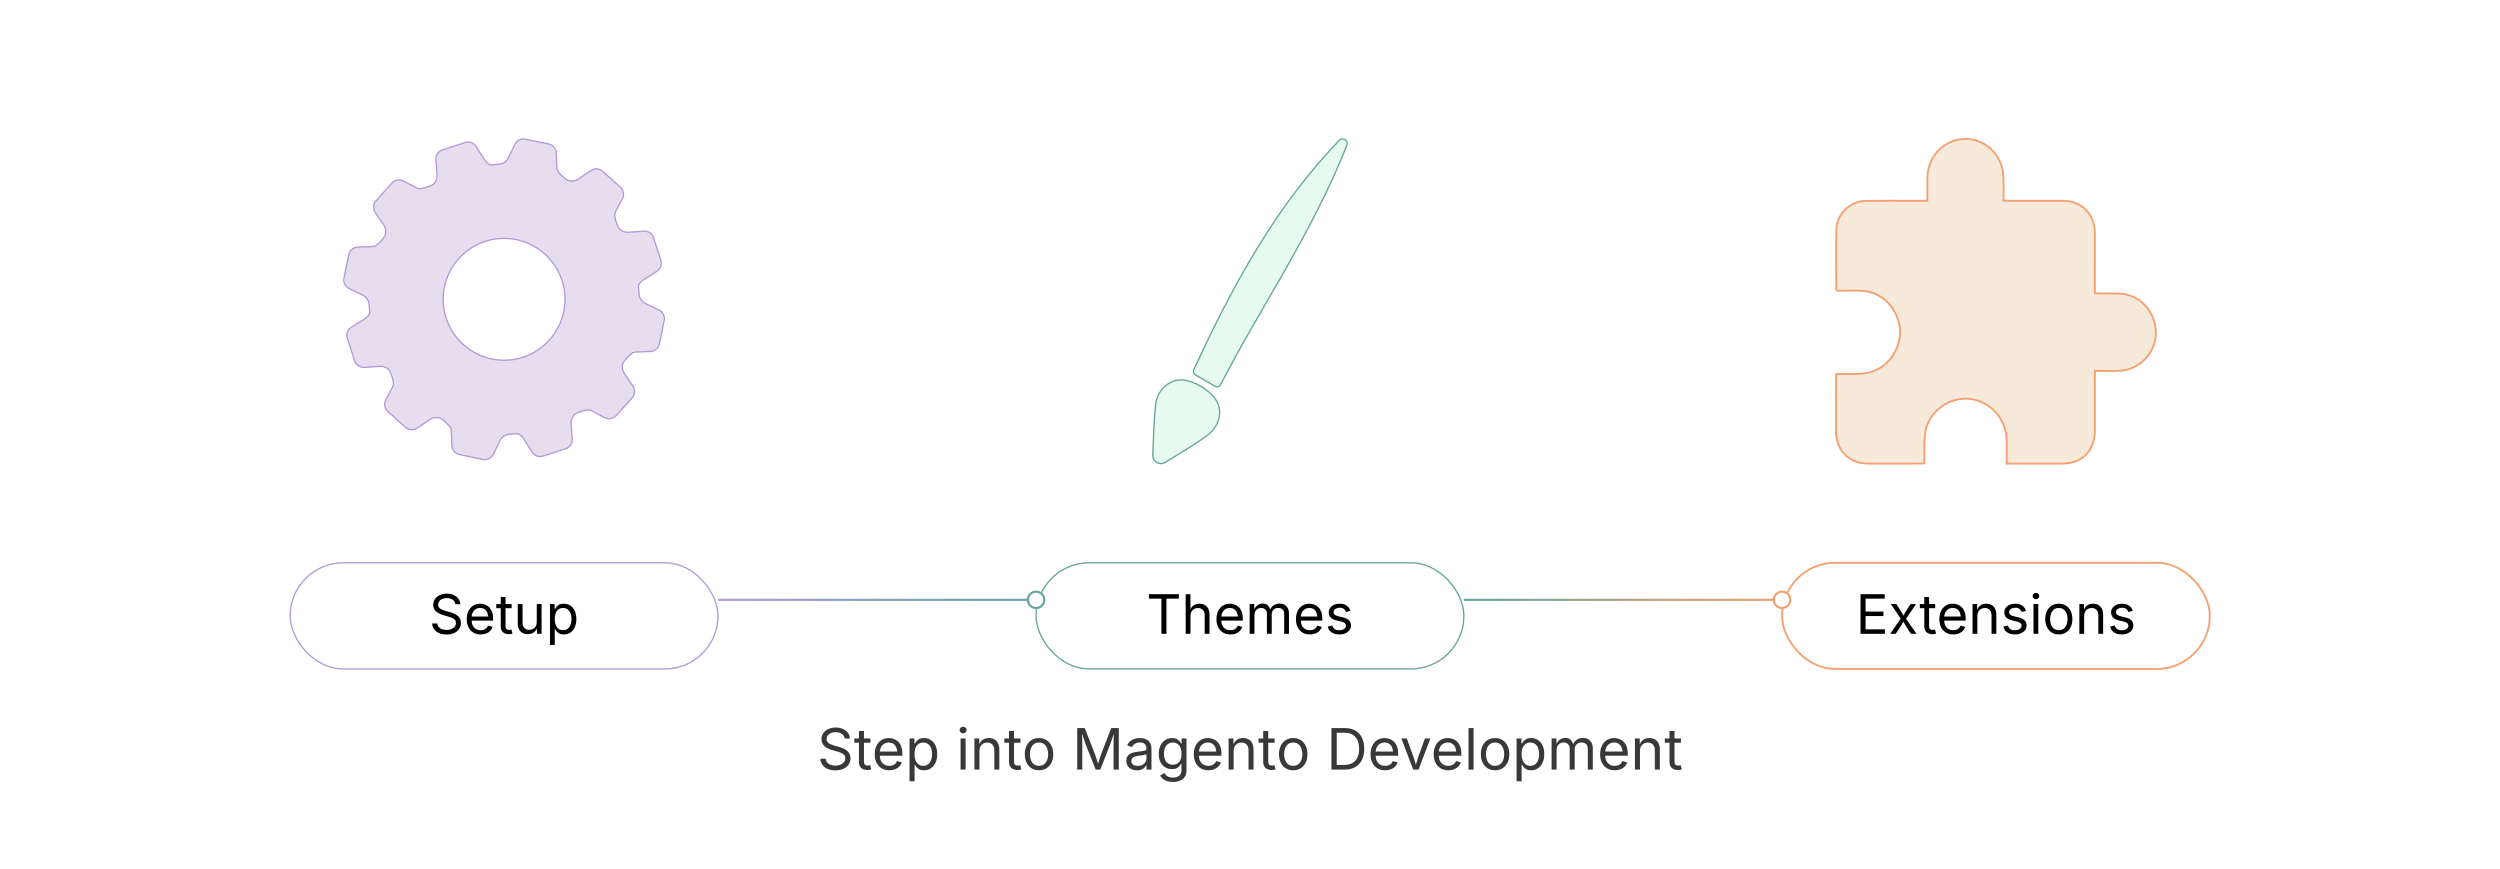 <?xml version="1.0" encoding="UTF-8"?><svg id="_01-What-Are-Magento-Development-Courses" xmlns="http://www.w3.org/2000/svg" xmlns:xlink="http://www.w3.org/1999/xlink" viewBox="0 0 860 298.867"><defs><filter id="drop-shadow-1" filterUnits="userSpaceOnUse"><feOffset dx="0" dy="5.512"/><feGaussianBlur result="blur" stdDeviation="4.409"/><feFlood flood-color="#333" flood-opacity=".09"/><feComposite in2="blur" operator="in"/><feComposite in="SourceGraphic"/></filter><filter id="drop-shadow-2" filterUnits="userSpaceOnUse"><feOffset dx="0" dy="5.512"/><feGaussianBlur result="blur-2" stdDeviation="4.409"/><feFlood flood-color="#333" flood-opacity=".09"/><feComposite in2="blur-2" operator="in"/><feComposite in="SourceGraphic"/></filter><filter id="drop-shadow-3" filterUnits="userSpaceOnUse"><feOffset dx="0" dy="5.512"/><feGaussianBlur result="blur-3" stdDeviation="4.409"/><feFlood flood-color="#333" flood-opacity=".09"/><feComposite in2="blur-3" operator="in"/><feComposite in="SourceGraphic"/></filter><linearGradient id="linear-gradient" x1="246.984" y1="206.343" x2="356.42" y2="206.343" gradientUnits="userSpaceOnUse"><stop offset="0" stop-color="#b29bd6"/><stop offset="1" stop-color="#64a59d"/></linearGradient><linearGradient id="linear-gradient-2" x1="246.984" y1="206.343" x2="356.42" y2="206.343" xlink:href="#linear-gradient"/><linearGradient id="linear-gradient-3" x1="503.58" y1="206.343" x2="613.016" y2="206.343" gradientUnits="userSpaceOnUse"><stop offset="0" stop-color="#64a59d"/><stop offset="1" stop-color="#f5a070"/></linearGradient><linearGradient id="linear-gradient-4" x1="503.58" y1="206.343" x2="613.016" y2="206.343" xlink:href="#linear-gradient-3"/></defs><path d="M287.368,265.001c-1.03,0-1.924-.167-2.682-.499s-1.352-.798-1.78-1.396-.672-1.297-.729-2.097h1.871c.052.538.233.98.547,1.329s.715.608,1.204.777c.49.169,1.013.254,1.569.254.646,0,1.227-.105,1.741-.316s.923-.509,1.224-.893.451-.828.451-1.333c0-.46-.13-.835-.389-1.123-.26-.288-.604-.524-1.032-.71-.428-.186-.898-.349-1.41-.489l-1.727-.489c-1.151-.327-2.047-.793-2.687-1.401-.64-.608-.96-1.385-.96-2.332,0-.806.218-1.511.652-2.116.436-.604,1.023-1.073,1.766-1.406s1.573-.499,2.495-.499c.939,0,1.771.167,2.494.499s1.294.785,1.713,1.357c.419.573.641,1.22.667,1.943h-1.785c-.083-.697-.416-1.236-.998-1.617-.582-.381-1.298-.571-2.148-.571-.614,0-1.153.101-1.617.302-.464.202-.823.477-1.079.825s-.384.747-.384,1.195c0,.499.155.9.465,1.204.311.304.678.541,1.104.71s.811.302,1.156.398l1.43.394c.384.103.808.243,1.271.422s.906.417,1.329.715c.422.297.769.675,1.041,1.132.271.458.407,1.019.407,1.684,0,.78-.203,1.484-.609,2.111s-.996,1.123-1.77,1.487c-.774.365-1.712.547-2.812.547Z" fill="#383838" stroke-width="0"/><path d="M299.409,254.024v1.478h-5.546v-1.478h5.546ZM295.476,251.472h1.727v10.497c0,.48.098.83.293,1.051s.52.331.974.331c.109,0,.248-.013.418-.039.169-.025.324-.051.465-.077l.355,1.458c-.18.064-.383.112-.609.144-.228.032-.453.048-.677.048-.928,0-1.65-.245-2.168-.734-.519-.489-.777-1.172-.777-2.048v-10.631Z" fill="#383838" stroke-width="0"/><path d="M305.934,264.982c-1.036,0-1.93-.23-2.682-.691-.751-.46-1.33-1.104-1.736-1.929s-.609-1.788-.609-2.888c0-1.1.198-2.069.595-2.907.396-.838.958-1.493,1.685-1.967.726-.473,1.574-.71,2.547-.71.569,0,1.131.094,1.684.283.554.188,1.056.493,1.507.911.451.419.811.971,1.079,1.655s.403,1.522.403,2.514v.72h-8.328v-1.458h7.397l-.806.538c0-.704-.11-1.329-.331-1.876s-.549-.975-.983-1.286c-.436-.31-.976-.465-1.622-.465s-1.199.158-1.66.475c-.46.316-.812.729-1.055,1.238-.243.508-.365,1.054-.365,1.636v.969c0,.793.138,1.466.413,2.02.274.553.66.972,1.156,1.257.495.285,1.069.427,1.722.427.423,0,.807-.061,1.151-.183.346-.121.644-.305.893-.552.249-.246.441-.552.576-.916l1.669.46c-.166.537-.447,1.011-.845,1.42-.396.41-.887.729-1.473.959-.585.23-1.245.346-1.981.346Z" fill="#383838" stroke-width="0"/><path d="M312.881,268.762v-14.738h1.669v1.717h.192c.121-.192.291-.433.508-.724.218-.291.531-.552.94-.782.409-.23.963-.345,1.66-.345.896,0,1.684.224,2.365.671.682.448,1.215,1.086,1.603,1.915.387.828.58,1.809.58,2.94,0,1.139-.191,2.124-.575,2.956s-.917,1.474-1.598,1.928c-.682.454-1.47.682-2.365.682-.679,0-1.226-.117-1.641-.351-.416-.233-.736-.499-.96-.796-.224-.297-.396-.545-.518-.743h-.135v5.67h-1.727ZM317.602,263.437c.671,0,1.232-.181,1.684-.542s.79-.848,1.017-1.458c.228-.611.341-1.291.341-2.039,0-.742-.112-1.412-.336-2.01-.224-.598-.562-1.073-1.012-1.425-.451-.352-1.016-.527-1.693-.527-.659,0-1.213.166-1.66.499-.448.333-.785.795-1.013,1.387-.227.592-.341,1.284-.341,2.077,0,.793.115,1.494.346,2.102.23.607.571,1.083,1.022,1.425.45.342.999.513,1.646.513Z" fill="#383838" stroke-width="0"/><path d="M331.312,252.269c-.326,0-.608-.112-.845-.336-.236-.224-.354-.492-.354-.806,0-.32.118-.59.354-.811s.519-.331.845-.331c.332,0,.617.11.854.331s.355.491.355.811c0,.313-.119.582-.355.806-.236.224-.521.336-.854.336ZM330.439,264.751v-10.727h1.727v10.727h-1.727Z" fill="#383838" stroke-width="0"/><path d="M336.926,258.323v6.429h-1.728v-10.727h1.66l.01,2.6h-.24c.326-.991.792-1.695,1.396-2.111.604-.416,1.312-.624,2.125-.624.723,0,1.355.149,1.899.446s.968.745,1.271,1.343.456,1.351.456,2.259v6.812h-1.728v-6.668c0-.825-.216-1.471-.647-1.938s-1.021-.701-1.771-.701c-.512,0-.972.112-1.381.336-.41.224-.733.55-.97.979-.236.429-.354.95-.354,1.564Z" fill="#383838" stroke-width="0"/><path d="M351.03,254.024v1.478h-5.546v-1.478h5.546ZM347.096,251.472h1.728v10.497c0,.48.098.83.293,1.051.194.221.52.331.974.331.108,0,.248-.013.417-.039.17-.025.325-.051.466-.077l.354,1.458c-.179.064-.382.112-.609.144-.227.032-.452.048-.676.048-.928,0-1.65-.245-2.169-.734-.518-.489-.777-1.172-.777-2.048v-10.631Z" fill="#383838" stroke-width="0"/><path d="M357.41,264.982c-.973,0-1.824-.23-2.557-.691s-1.304-1.106-1.713-1.938c-.409-.831-.614-1.797-.614-2.897,0-1.119.205-2.097.614-2.931.409-.835.98-1.482,1.713-1.943s1.584-.691,2.557-.691c.979,0,1.836.23,2.571.691s1.309,1.108,1.718,1.943c.409.834.614,1.812.614,2.931,0,1.1-.205,2.066-.614,2.897-.409.832-.982,1.478-1.718,1.938s-1.593.691-2.571.691ZM357.41,263.437c.723,0,1.317-.186,1.785-.557.467-.371.812-.858,1.036-1.463.224-.604.336-1.259.336-1.962,0-.71-.112-1.371-.336-1.981-.225-.611-.569-1.103-1.036-1.478-.468-.374-1.062-.561-1.785-.561-.717,0-1.305.187-1.766.561-.46.375-.803.865-1.026,1.473-.224.608-.336,1.27-.336,1.986,0,.704.112,1.358.336,1.962s.566,1.092,1.026,1.463c.461.371,1.049.557,1.766.557Z" fill="#383838" stroke-width="0"/><path d="M370.564,264.751v-14.296h2.591l3.521,9.019c.083.211.178.475.283.792.105.316.217.66.336,1.031.118.371.231.74.34,1.108.109.368.205.708.288,1.021h-.403c.09-.294.189-.622.298-.983s.223-.729.341-1.104c.118-.374.231-.724.341-1.05.108-.326.204-.598.287-.816l3.474-9.019h2.601v14.296h-1.795v-8.165c0-.294.002-.63.005-1.008.004-.377.01-.774.02-1.189.01-.416.02-.838.028-1.267.01-.429.018-.844.024-1.248h.153c-.134.441-.276.891-.427,1.348-.15.458-.298.899-.441,1.324s-.28.814-.408,1.166c-.128.352-.236.643-.326.874l-3.194,8.165h-1.584l-3.242-8.165c-.09-.224-.195-.507-.317-.849-.121-.342-.254-.723-.397-1.142-.145-.419-.293-.86-.446-1.324-.153-.463-.311-.929-.471-1.396h.173c.013.358.024.746.034,1.161.009.416.018.836.023,1.262.007.425.013.835.02,1.228.006.394.01.747.01,1.061v8.165h-1.737Z" fill="#383838" stroke-width="0"/><path d="M391.107,265.001c-.678,0-1.294-.128-1.847-.384-.554-.256-.993-.63-1.319-1.123s-.489-1.091-.489-1.794c0-.614.121-1.113.364-1.497s.567-.686.974-.907.855-.385,1.349-.494c.492-.109.988-.195,1.486-.259.64-.083,1.161-.147,1.564-.192.403-.044.702-.121.897-.23.194-.109.292-.294.292-.557v-.058c0-.448-.083-.827-.249-1.137-.167-.311-.416-.549-.749-.715-.332-.167-.748-.25-1.247-.25-.512,0-.95.08-1.314.24-.364.16-.66.36-.888.6-.227.24-.397.484-.513.734l-1.66-.547c.274-.652.646-1.163,1.113-1.53.467-.368.981-.628,1.544-.782.563-.154,1.12-.23,1.67-.23.358,0,.766.043,1.224.129.457.086.898.258,1.324.513.425.256.776.635,1.055,1.137.278.502.418,1.172.418,2.01v7.071h-1.698v-1.458h-.115c-.122.25-.316.507-.586.772-.269.266-.617.488-1.045.667-.429.179-.947.269-1.555.269ZM391.404,263.476c.64,0,1.181-.125,1.622-.375s.777-.574,1.008-.974c.229-.4.345-.817.345-1.252v-1.487c-.07.083-.224.158-.46.225-.237.067-.508.126-.812.178s-.598.094-.882.129c-.285.035-.511.062-.677.082-.416.051-.805.139-1.166.264-.361.125-.65.307-.868.547-.218.24-.326.564-.326.974,0,.371.096.681.288.931.191.25.454.438.786.566.333.128.714.192,1.142.192Z" fill="#383838" stroke-width="0"/><path d="M403.484,268.992c-.793,0-1.479-.101-2.058-.302-.579-.201-1.061-.468-1.444-.801-.384-.333-.688-.694-.911-1.084l1.4-.902c.154.205.344.432.571.681.227.25.534.462.921.638.387.176.894.264,1.521.264.857,0,1.562-.205,2.116-.614.553-.41.83-1.056.83-1.938v-2.149h-.163c-.122.205-.293.448-.514.729-.221.282-.537.529-.95.744-.412.214-.964.321-1.654.321-.857,0-1.629-.203-2.312-.609-.685-.406-1.226-1-1.622-1.78-.396-.78-.595-1.73-.595-2.85,0-1.106.195-2.067.585-2.883.391-.815.93-1.447,1.617-1.895.688-.447,1.476-.671,2.365-.671.69,0,1.242.114,1.655.341.412.227.73.488.954.782.224.294.396.537.519.729h.163v-1.717h1.679v11.005c0,.921-.208,1.674-.623,2.259-.416.585-.978,1.016-1.685,1.291-.707.275-1.495.413-2.365.413ZM403.437,263.043c.652,0,1.203-.148,1.65-.446.448-.298.787-.726,1.018-1.286.229-.56.345-1.229.345-2.01,0-.761-.113-1.431-.34-2.01-.228-.579-.565-1.033-1.013-1.362-.448-.33-1.001-.494-1.66-.494-.678,0-1.244.174-1.698.523s-.795.814-1.021,1.396c-.228.582-.341,1.231-.341,1.948,0,.735.115,1.385.346,1.948s.572,1.002,1.026,1.319c.454.316,1.018.475,1.688.475Z" fill="#383838" stroke-width="0"/><path d="M415.699,264.982c-1.036,0-1.931-.23-2.682-.691-.752-.46-1.331-1.104-1.737-1.929s-.608-1.788-.608-2.888c0-1.1.198-2.069.595-2.907.396-.838.958-1.493,1.684-1.967.726-.473,1.575-.71,2.548-.71.569,0,1.13.094,1.684.283.553.188,1.056.493,1.506.911.451.419.812.971,1.08,1.655s.402,1.522.402,2.514v.72h-8.328v-1.458h7.397l-.806.538c0-.704-.11-1.329-.331-1.876s-.549-.975-.983-1.286c-.435-.31-.976-.465-1.621-.465-.646,0-1.2.158-1.66.475-.461.316-.812.729-1.056,1.238-.243.508-.364,1.054-.364,1.636v.969c0,.793.138,1.466.412,2.02.275.553.66.972,1.156,1.257s1.07.427,1.723.427c.422,0,.806-.061,1.151-.183.345-.121.643-.305.892-.552.25-.246.441-.552.576-.916l1.67.46c-.167.537-.448,1.011-.845,1.42-.396.41-.888.729-1.473.959-.586.23-1.246.346-1.981.346Z" fill="#383838" stroke-width="0"/><path d="M424.373,258.323v6.429h-1.728v-10.727h1.66l.01,2.6h-.24c.326-.991.792-1.695,1.396-2.111.604-.416,1.312-.624,2.125-.624.723,0,1.356.149,1.9.446.543.297.967.745,1.271,1.343s.456,1.351.456,2.259v6.812h-1.727v-6.668c0-.825-.217-1.471-.648-1.938s-1.021-.701-1.77-.701c-.513,0-.973.112-1.382.336-.41.224-.732.55-.97.979-.236.429-.354.95-.354,1.564Z" fill="#383838" stroke-width="0"/><path d="M438.477,254.024v1.478h-5.545v-1.478h5.545ZM434.543,251.472h1.728v10.497c0,.48.097.83.292,1.051s.52.331.975.331c.108,0,.247-.013.417-.039.169-.025.324-.051.465-.077l.355,1.458c-.179.064-.382.112-.609.144-.227.032-.452.048-.677.048-.927,0-1.649-.245-2.168-.734s-.777-1.172-.777-2.048v-10.631Z" fill="#383838" stroke-width="0"/><path d="M444.857,264.982c-.973,0-1.825-.23-2.558-.691s-1.303-1.106-1.712-1.938c-.41-.831-.614-1.797-.614-2.897,0-1.119.204-2.097.614-2.931.409-.835.979-1.482,1.712-1.943s1.585-.691,2.558-.691c.979,0,1.836.23,2.571.691s1.308,1.108,1.718,1.943c.409.834.613,1.812.613,2.931,0,1.1-.204,2.066-.613,2.897-.41.832-.982,1.478-1.718,1.938s-1.593.691-2.571.691ZM444.857,263.437c.723,0,1.317-.186,1.784-.557.467-.371.812-.858,1.036-1.463.225-.604.336-1.259.336-1.962,0-.71-.111-1.371-.336-1.981-.224-.611-.569-1.103-1.036-1.478-.467-.374-1.062-.561-1.784-.561-.717,0-1.305.187-1.766.561-.461.375-.803.865-1.026,1.473-.225.608-.336,1.27-.336,1.986,0,.704.111,1.358.336,1.962.224.604.565,1.092,1.026,1.463.461.371,1.049.557,1.766.557Z" fill="#383838" stroke-width="0"/><path d="M459.835,250.455v14.296h-1.822v-14.296h1.822ZM462.474,264.751h-3.454v-1.612h3.339c1.164,0,2.129-.222,2.894-.667.764-.444,1.335-1.083,1.712-1.914.378-.832.566-1.826.566-2.984,0-1.145-.188-2.128-.562-2.951-.374-.822-.931-1.454-1.669-1.895-.739-.441-1.662-.662-2.769-.662h-3.588v-1.612h3.713c1.395,0,2.586.285,3.574.854s1.746,1.386,2.273,2.452c.528,1.065.792,2.336.792,3.814,0,1.49-.266,2.771-.797,3.843-.53,1.071-1.305,1.895-2.321,2.47-1.018.576-2.252.864-3.704.864Z" fill="#383838" stroke-width="0"/><path d="M476.491,264.982c-1.036,0-1.93-.23-2.682-.691s-1.33-1.104-1.736-1.929-.609-1.788-.609-2.888c0-1.1.198-2.069.595-2.907.396-.838.958-1.493,1.684-1.967.727-.473,1.575-.71,2.548-.71.569,0,1.131.094,1.684.283.554.188,1.056.493,1.507.911.45.419.811.971,1.079,1.655s.403,1.522.403,2.514v.72h-8.329v-1.458h7.398l-.807.538c0-.704-.11-1.329-.331-1.876s-.548-.975-.983-1.286c-.435-.31-.976-.465-1.621-.465-.646,0-1.199.158-1.66.475-.461.316-.812.729-1.056,1.238-.243.508-.364,1.054-.364,1.636v.969c0,.793.138,1.466.412,2.02.275.553.661.972,1.156,1.257.496.285,1.07.427,1.723.427.422,0,.806-.061,1.151-.183.346-.121.643-.305.893-.552.249-.246.441-.552.575-.916l1.67.46c-.167.537-.448,1.011-.845,1.42-.396.41-.888.729-1.473.959-.585.23-1.246.346-1.981.346Z" fill="#383838" stroke-width="0"/><path d="M486.153,264.751l-4.097-10.727h1.89l2.283,6.361c.243.659.45,1.316.619,1.972.17.656.347,1.291.532,1.905h-.633c.186-.614.363-1.249.532-1.905.17-.655.373-1.312.609-1.972l2.284-6.361h1.89l-4.097,10.727h-1.813Z" fill="#383838" stroke-width="0"/><path d="M498.224,264.982c-1.036,0-1.93-.23-2.682-.691s-1.33-1.104-1.736-1.929-.609-1.788-.609-2.888c0-1.1.198-2.069.595-2.907.396-.838.958-1.493,1.684-1.967.727-.473,1.575-.71,2.548-.71.569,0,1.131.094,1.684.283.554.188,1.056.493,1.507.911.45.419.811.971,1.079,1.655s.403,1.522.403,2.514v.72h-8.329v-1.458h7.398l-.807.538c0-.704-.11-1.329-.331-1.876s-.548-.975-.983-1.286c-.435-.31-.976-.465-1.621-.465-.646,0-1.199.158-1.66.475-.461.316-.812.729-1.056,1.238-.243.508-.364,1.054-.364,1.636v.969c0,.793.138,1.466.412,2.02.275.553.661.972,1.156,1.257.496.285,1.07.427,1.723.427.422,0,.806-.061,1.151-.183.346-.121.643-.305.893-.552.249-.246.441-.552.575-.916l1.67.46c-.167.537-.448,1.011-.845,1.42-.396.41-.888.729-1.473.959-.585.23-1.246.346-1.981.346Z" fill="#383838" stroke-width="0"/><path d="M506.897,250.455v14.296h-1.728v-14.296h1.728Z" fill="#383838" stroke-width="0"/><path d="M514.296,264.982c-.973,0-1.825-.23-2.558-.691s-1.303-1.106-1.712-1.938c-.41-.831-.614-1.797-.614-2.897,0-1.119.204-2.097.614-2.931.409-.835.979-1.482,1.712-1.943s1.585-.691,2.558-.691c.979,0,1.836.23,2.571.691s1.308,1.108,1.718,1.943c.409.834.613,1.812.613,2.931,0,1.1-.204,2.066-.613,2.897-.41.832-.982,1.478-1.718,1.938s-1.593.691-2.571.691ZM514.296,263.437c.723,0,1.317-.186,1.784-.557.467-.371.812-.858,1.036-1.463.225-.604.336-1.259.336-1.962,0-.71-.111-1.371-.336-1.981-.224-.611-.569-1.103-1.036-1.478-.467-.374-1.062-.561-1.784-.561-.717,0-1.305.187-1.766.561-.461.375-.803.865-1.026,1.473-.225.608-.336,1.27-.336,1.986,0,.704.111,1.358.336,1.962.224.604.565,1.092,1.026,1.463.461.371,1.049.557,1.766.557Z" fill="#383838" stroke-width="0"/><path d="M521.712,268.762v-14.738h1.67v1.717h.191c.122-.192.291-.433.509-.724s.531-.552.94-.782c.409-.23.963-.345,1.66-.345.896,0,1.684.224,2.365.671.681.448,1.215,1.086,1.602,1.915.388.828.581,1.809.581,2.94,0,1.139-.192,2.124-.576,2.956s-.916,1.474-1.598,1.928c-.681.454-1.469.682-2.364.682-.679,0-1.226-.117-1.641-.351-.416-.233-.736-.499-.96-.796-.224-.297-.396-.545-.519-.743h-.134v5.67h-1.728ZM526.433,263.437c.672,0,1.233-.181,1.685-.542.45-.361.79-.848,1.017-1.458.228-.611.341-1.291.341-2.039,0-.742-.112-1.412-.336-2.01-.224-.598-.562-1.073-1.013-1.425-.45-.352-1.015-.527-1.693-.527-.658,0-1.212.166-1.659.499-.448.333-.786.795-1.013,1.387-.228.592-.341,1.284-.341,2.077,0,.793.115,1.494.346,2.102.23.607.571,1.083,1.021,1.425.451.342,1,.513,1.646.513Z" fill="#383838" stroke-width="0"/><path d="M533.744,264.751v-10.727h1.68l.01,2.399h-.135c.147-.582.379-1.063.695-1.444.317-.38.688-.667,1.113-.858s.868-.288,1.329-.288c.78,0,1.412.24,1.895.72.483.479.795,1.11.936,1.89h-.23c.128-.538.361-1.001.701-1.391.339-.39.75-.691,1.232-.902.483-.211,1.009-.316,1.578-.316.621,0,1.187.134,1.698.403.512.269.92.675,1.224,1.219.304.544.456,1.231.456,2.063v7.234h-1.728v-7.187c0-.774-.217-1.327-.652-1.66-.435-.333-.94-.499-1.516-.499-.479,0-.895.101-1.242.302-.35.201-.618.478-.807.83-.188.352-.283.755-.283,1.209v7.004h-1.727v-7.359c0-.595-.198-1.075-.595-1.439-.396-.365-.899-.547-1.507-.547-.416,0-.808.098-1.175.292-.368.195-.664.484-.888.868-.225.384-.336.86-.336,1.43v6.755h-1.728Z" fill="#383838" stroke-width="0"/><path d="M555.467,264.982c-1.036,0-1.93-.23-2.682-.691s-1.33-1.104-1.736-1.929-.609-1.788-.609-2.888c0-1.1.198-2.069.595-2.907.396-.838.958-1.493,1.684-1.967.727-.473,1.575-.71,2.548-.71.569,0,1.131.094,1.684.283.554.188,1.056.493,1.507.911.45.419.811.971,1.079,1.655s.403,1.522.403,2.514v.72h-8.329v-1.458h7.398l-.807.538c0-.704-.11-1.329-.331-1.876s-.548-.975-.983-1.286c-.435-.31-.976-.465-1.621-.465-.646,0-1.199.158-1.66.475-.461.316-.812.729-1.056,1.238-.243.508-.364,1.054-.364,1.636v.969c0,.793.138,1.466.412,2.02.275.553.661.972,1.156,1.257.496.285,1.07.427,1.723.427.422,0,.806-.061,1.151-.183.346-.121.643-.305.893-.552.249-.246.441-.552.575-.916l1.67.46c-.167.537-.448,1.011-.845,1.42-.396.41-.888.729-1.473.959-.585.23-1.246.346-1.981.346Z" fill="#383838" stroke-width="0"/><path d="M564.141,258.323v6.429h-1.728v-10.727h1.66l.01,2.6h-.24c.326-.991.792-1.695,1.396-2.111.604-.416,1.312-.624,2.125-.624.723,0,1.356.149,1.9.446.543.297.967.745,1.271,1.343s.456,1.351.456,2.259v6.812h-1.727v-6.668c0-.825-.217-1.471-.648-1.938s-1.021-.701-1.77-.701c-.513,0-.973.112-1.382.336-.41.224-.732.55-.97.979-.236.429-.354.95-.354,1.564Z" fill="#383838" stroke-width="0"/><path d="M578.244,254.024v1.478h-5.545v-1.478h5.545ZM574.311,251.472h1.728v10.497c0,.48.097.83.292,1.051s.52.331.975.331c.108,0,.247-.013.417-.039.169-.025.324-.051.465-.077l.355,1.458c-.179.064-.382.112-.609.144-.227.032-.452.048-.677.048-.927,0-1.649-.245-2.168-.734s-.777-1.172-.777-2.048v-10.631Z" fill="#383838" stroke-width="0"/><path d="M218.435,121.113l5.428-.21c1.264-.053,2.572-1.089,2.904-2.312l1.784-8.596c.182-1.253-.598-2.726-1.735-3.28l-4.891-2.367c-1.137-.552-2.083-2.039-2.101-3.303,0,0-.008-.634-.136-2.115l-.042-.512c-.071-.556.746-1.566,1.815-2.241l4.606-2.906c1.07-.677,1.681-2.231,1.36-3.455l-2.722-8.337c-.467-1.174-1.881-2.063-3.142-1.971l-5.445.394c-1.263.091-2.76-.598-3.33-1.534-.569-.939-1.744-4.201-1.153-5.321l2.53-4.808c.589-1.121.341-2.77-.55-3.666l-6.539-5.85c-.991-.787-2.659-.85-3.708-.141l-4.506,3.055c-1.047.709-2.688.861-3.644.336-.956-.524-3.613-2.777-3.662-4.04l-.214-5.429c-.049-1.265-1.088-2.571-2.307-2.904l-8.594-1.789c-1.251-.186-2.726.596-3.278,1.733l-2.37,4.894c-.553,1.138-2.037,2.085-3.302,2.103,0,0-.633.01-2.115.135l-.515.05c-.555.068-1.563-.75-2.236-1.821l-2.908-4.612c-.675-1.068-2.228-1.679-3.452-1.357l-8.342,2.723c-1.176.466-2.063,1.879-1.972,3.141l.395,5.445c.09,1.261-.599,2.76-1.537,3.33-.935.569-4.195,1.747-5.315,1.156l-4.815-2.532c-1.12-.588-2.771-.343-3.667.548l-5.849,6.544c-.785.992-.845,2.66-.136,3.705l3.058,4.508c.709,1.045.859,2.684.334,3.641-.527.957-2.779,3.61-4.043,3.662l-5.433.211c-1.262.051-2.569,1.089-2.903,2.309l-1.785,8.597c-.183,1.251.599,2.726,1.736,3.278l4.895,2.368c1.137.551,2.082,2.037,2.097,3.302,0,0,.011.636.139,2.115l.048.515c.068.556-.75,1.564-1.82,2.239l-4.609,2.907c-1.07.675-1.681,2.228-1.36,3.451l2.723,8.337c.467,1.175,1.88,2.063,3.142,1.972l5.439-.395c1.262-.093,2.761.598,3.33,1.534.569.933,1.745,4.199,1.156,5.319l-2.53,4.81c-.589,1.12-.342,2.771.549,3.667l6.543,5.854c.994.784,2.661.845,3.708.137l4.506-3.056c1.049-.711,2.686-.861,3.642-.333.955.526,3.609,2.777,3.66,4.039l.214,5.432c.049,1.262,1.088,2.571,2.309,2.906l8.592,1.784c1.252.183,2.726-.597,3.279-1.733l2.375-4.896c.551-1.136,2.039-2.084,3.303-2.103,0,0,.632-.008,2.115-.132l.51-.044c.556-.074,1.562.743,2.237,1.814l2.909,4.612c.673,1.072,2.226,1.685,3.451,1.362l8.341-2.726c1.175-.465,2.062-1.879,1.972-3.14l-.393-5.445c-.09-1.262.6-2.76,1.536-3.33.934-.57,4.199-1.744,5.317-1.156l4.813,2.529c1.119.589,2.769.342,3.667-.549l5.85-6.543c.786-.992.848-2.658.139-3.707l-3.056-4.504c-.71-1.048-.862-2.686-.336-3.642.524-.956,2.778-3.614,4.041-3.662ZM173.405,123.922c-11.559,0-20.963-9.405-20.963-20.962,0-11.56,9.404-20.963,20.963-20.963,11.559,0,20.963,9.403,20.963,20.963,0,11.557-9.404,20.962-20.963,20.962Z" fill="#e6ddee" stroke="#b29bd6" stroke-miterlimit="10" stroke-width=".463"/><g filter="url(#drop-shadow-1)"><rect x="99.824" y="188.086" width="147.16" height="36.513" rx="18.257" ry="18.257" fill="#fff" stroke="#b29bd6" stroke-miterlimit="10" stroke-width=".463"/><path d="M153.598,212.757c-.982,0-1.834-.159-2.558-.476-.723-.317-1.289-.761-1.697-1.332s-.641-1.237-.695-2h1.784c.049.513.223.935.521,1.268s.682.58,1.148.741.965.242,1.496.242c.616,0,1.17-.101,1.661-.302.491-.201.88-.485,1.167-.851.287-.366.43-.79.43-1.272,0-.439-.124-.796-.371-1.07s-.575-.5-.984-.677c-.409-.177-.857-.333-1.345-.467l-1.647-.466c-1.098-.312-1.952-.756-2.562-1.336-.61-.58-.915-1.321-.915-2.224,0-.769.207-1.441.622-2.018.415-.577.976-1.023,1.684-1.341.708-.317,1.501-.476,2.379-.476.896,0,1.689.159,2.379.476.689.317,1.234.749,1.633,1.295s.612,1.164.636,1.853h-1.702c-.079-.665-.396-1.179-.952-1.542s-1.238-.544-2.05-.544c-.585,0-1.1.096-1.542.288-.442.192-.786.455-1.03.787-.244.333-.366.712-.366,1.139,0,.476.148.859.444,1.148s.646.516,1.052.677.773.288,1.103.379l1.363.375c.366.098.77.232,1.212.402.442.171.865.398,1.268.682.402.284.733.644.993,1.08s.389.971.389,1.606c0,.744-.193,1.415-.581,2.013-.387.598-.95,1.071-1.688,1.418-.738.348-1.632.521-2.681.521Z" fill="#000" stroke-width="0"/><path d="M165.356,212.739c-.988,0-1.841-.22-2.558-.659-.717-.439-1.269-1.052-1.656-1.839-.388-.787-.581-1.705-.581-2.754s.189-1.973.567-2.772c.378-.799.914-1.424,1.606-1.876.692-.451,1.502-.677,2.429-.677.543,0,1.078.09,1.606.27.528.18,1.006.47,1.437.869.43.4.773.926,1.029,1.579.256.653.385,1.452.385,2.397v.686h-7.943v-1.391h7.055l-.769.512c0-.671-.105-1.267-.316-1.789s-.523-.93-.938-1.226-.93-.444-1.546-.444-1.144.151-1.583.453c-.439.302-.775.696-1.006,1.181-.232.485-.348,1.005-.348,1.56v.924c0,.756.131,1.398.393,1.926.262.528.63.928,1.103,1.199.473.271,1.02.407,1.642.407.403,0,.769-.058,1.098-.174.33-.116.613-.291.851-.526s.421-.526.549-.874l1.592.439c-.159.512-.427.964-.805,1.354-.378.391-.846.695-1.404.915-.559.22-1.188.33-1.89.33Z" fill="#000" stroke-width="0"/><path d="M176.007,202.289v1.409h-5.289v-1.409h5.289ZM172.255,199.855h1.647v10.01c0,.458.093.792.279,1.002s.496.316.929.316c.104,0,.236-.012.398-.037s.31-.049.444-.073l.338,1.391c-.17.061-.364.106-.581.137-.216.03-.432.045-.645.045-.884,0-1.574-.233-2.068-.7-.494-.467-.741-1.118-.741-1.954v-10.139Z" fill="#000" stroke-width="0"/><path d="M181.58,212.647c-.689,0-1.294-.142-1.816-.425-.521-.284-.927-.712-1.217-1.286s-.435-1.29-.435-2.15v-6.497h1.647v6.359c0,.787.208,1.403.622,1.848.415.446.979.668,1.693.668.488,0,.926-.106,1.313-.32.387-.214.694-.526.919-.938.226-.412.338-.907.338-1.487v-6.13h1.656v10.23h-1.592v-2.48h.22c-.317.958-.767,1.632-1.35,2.022-.583.391-1.249.585-2.0.585Z" fill="#000" stroke-width="0"/><path d="M189.193,216.344v-14.055h1.592v1.638h.183c.116-.183.278-.413.485-.691.207-.277.506-.526.896-.746.391-.22.918-.33,1.583-.33.854,0,1.606.214,2.256.641.649.427,1.159,1.036,1.528,1.826s.554,1.725.554,2.805c0,1.085-.183,2.025-.549,2.818-.366.793-.874,1.406-1.524,1.839-.649.433-1.401.65-2.255.65-.646,0-1.168-.111-1.565-.334s-.701-.476-.915-.76c-.213-.284-.378-.52-.494-.709h-.128v5.408h-1.647ZM193.695,211.266c.641,0,1.176-.172,1.606-.517s.753-.808.97-1.391c.217-.583.325-1.23.325-1.944,0-.708-.107-1.347-.32-1.917-.214-.57-.536-1.023-.965-1.359-.43-.335-.969-.503-1.615-.503-.628,0-1.156.159-1.583.476-.427.317-.749.758-.965,1.322-.217.564-.325,1.225-.325,1.981s.11,1.424.329,2.004c.22.58.544,1.033.975,1.359.43.327.953.49,1.569.49Z" fill="#000" stroke-width="0"/></g><path d="M463.323,49.957c-12.078,30.595-30.658,57.322-43.422,82.348-.362.71-1.238.966-1.928.567-2.246-1.297-4.316-2.492-6.728-3.885-.629-.363-.885-1.153-.581-1.812,13.257-28.718,28.085-56.083,50.041-78.903,1.194-1.24,3.251.084,2.619,1.685Z" fill="#e6faef" stroke="#64a59d" stroke-miterlimit="10" stroke-width=".463"/><path d="M397.49,139.445c.541-5.364,4.789-9.028,9.3-8.727,3.997.267,8.963,3.235,11.307,6.558,2.722,3.859,1.487,9.332-2.745,12.465-4.606,3.41-9.606,6.289-14.497,9.313-1.923,1.189-4.388-.239-4.293-2.498.239-5.711.356-11.434.929-17.111Z" fill="#e6faef" stroke="#64a59d" stroke-miterlimit="10" stroke-width=".463"/><g filter="url(#drop-shadow-2)"><rect x="356.42" y="188.086" width="147.16" height="36.513" rx="18.257" ry="18.257" fill="#fff" stroke="#64a59d" stroke-miterlimit="10" stroke-width=".463"/><path d="M395.229,200.422v-1.538h10.303v1.538h-4.273v12.097h-1.738v-12.097h-4.292Z" fill="#000" stroke-width="0"/><path d="M409.521,206.388v6.131h-1.647v-13.634h1.647v5.884h-.284c.311-.945.755-1.616,1.332-2.013.576-.396,1.252-.595,2.027-.595.689,0,1.294.142,1.816.426.521.284.927.71,1.217,1.281.29.571.435,1.289.435,2.155v6.497h-1.656v-6.359c0-.787-.206-1.403-.618-1.849-.412-.445-.974-.668-1.688-.668-.488,0-.927.107-1.318.32-.39.214-.698.525-.924.934-.226.409-.338.906-.338,1.491Z" fill="#000" stroke-width="0"/><path d="M423.256,212.739c-.988,0-1.841-.22-2.558-.659-.717-.439-1.269-1.052-1.656-1.839-.388-.787-.581-1.705-.581-2.754s.189-1.973.567-2.772c.378-.799.914-1.424,1.606-1.876.692-.451,1.502-.677,2.429-.677.543,0,1.078.09,1.606.27.528.18,1.006.47,1.437.869.43.4.773.926,1.029,1.579.256.653.385,1.452.385,2.397v.686h-7.943v-1.391h7.055l-.769.512c0-.671-.105-1.267-.316-1.789s-.523-.93-.938-1.226-.93-.444-1.546-.444-1.144.151-1.583.453c-.439.302-.775.696-1.006,1.181-.232.485-.348,1.005-.348,1.56v.924c0,.756.131,1.398.393,1.926.262.528.63.928,1.103,1.199.473.271,1.02.407,1.642.407.403,0,.769-.058,1.098-.174.33-.116.613-.291.851-.526s.421-.526.549-.874l1.592.439c-.159.512-.427.964-.805,1.354-.378.391-.846.695-1.404.915-.559.22-1.188.33-1.89.33Z" fill="#000" stroke-width="0"/><path d="M429.881,212.519v-10.23h1.601l.009,2.288h-.128c.141-.555.361-1.014.663-1.377.303-.363.656-.636,1.062-.819.406-.183.828-.274,1.268-.274.744,0,1.347.229,1.808.686.46.458.758,1.059.892,1.803h-.22c.122-.512.345-.955.668-1.327s.716-.659,1.176-.86c.461-.201.963-.302,1.506-.302.592,0,1.131.128,1.619.384s.877.644,1.167,1.162.435,1.174.435,1.967v6.899h-1.647v-6.854c0-.738-.207-1.266-.622-1.583-.415-.317-.896-.476-1.445-.476-.458,0-.853.096-1.186.289-.332.192-.588.456-.769.792-.18.335-.27.72-.27,1.153v6.68h-1.647v-7.019c0-.567-.188-1.024-.567-1.373-.378-.348-.856-.521-1.437-.521-.396,0-.77.093-1.121.279-.351.186-.633.462-.846.828-.214.366-.32.82-.32,1.363v6.442h-1.647Z" fill="#000" stroke-width="0"/><path d="M450.598,212.739c-.988,0-1.841-.22-2.558-.659-.717-.439-1.27-1.052-1.656-1.839-.388-.787-.581-1.705-.581-2.754s.188-1.973.567-2.772c.378-.799.913-1.424,1.605-1.876.692-.451,1.502-.677,2.43-.677.543,0,1.078.09,1.605.27.528.18,1.007.47,1.437.869.431.4.773.926,1.029,1.579.257.653.385,1.452.385,2.397v.686h-7.942v-1.391h7.055l-.769.512c0-.671-.105-1.267-.315-1.789-.211-.521-.523-.93-.938-1.226s-.93-.444-1.546-.444-1.144.151-1.583.453c-.439.302-.775.696-1.007,1.181s-.348,1.005-.348,1.56v.924c0,.756.131,1.398.394,1.926.262.528.63.928,1.103,1.199.473.271,1.021.407,1.643.407.402,0,.769-.058,1.098-.174.33-.116.613-.291.852-.526.237-.235.421-.526.549-.874l1.592.439c-.158.512-.427.964-.805,1.354-.379.391-.847.695-1.404.915-.559.22-1.188.33-1.89.33Z" fill="#000" stroke-width="0"/><path d="M460.699,212.739c-.701,0-1.325-.103-1.871-.307s-.996-.508-1.35-.911c-.354-.402-.592-.896-.714-1.482l1.564-.375c.146.562.423.973.828,1.235.406.262.914.394,1.524.394.713,0,1.282-.152,1.706-.458s.636-.668.636-1.089c0-.354-.123-.648-.37-.883-.247-.234-.624-.41-1.13-.526l-1.702-.403c-.928-.219-1.617-.56-2.068-1.02s-.677-1.051-.677-1.771c0-.586.164-1.103.494-1.551.329-.448.779-.799,1.35-1.052.57-.253,1.219-.38,1.944-.38.701,0,1.298.105,1.789.316s.891.5,1.198.869c.309.369.538.795.691,1.276l-1.492.384c-.14-.366-.373-.698-.699-.997-.327-.299-.819-.448-1.479-.448-.609,0-1.117.14-1.523.421-.405.28-.608.634-.608,1.061,0,.378.138.682.412.911.274.229.71.414,1.309.554l1.546.366c.928.22,1.613.56,2.059,1.021s.668,1.042.668,1.743c0,.598-.169,1.13-.508,1.597-.338.467-.811.834-1.418,1.103-.607.269-1.31.403-2.109.403Z" fill="#000" stroke-width="0"/></g><path d="M675.994,47.783c7.251,0,12.968,5.743,13.199,13.143.089,2.64.016,5.284.016,8.075.643.024,1.148.069,1.654.069,6.268.008,12.54-.004,18.811.016,6.514.02,10.995,4.628,10.979,11.22-.016,6.079-.008,12.153-.012,18.227v2.322c.594.045,1.092.118,1.589.118.202.004.408.004.611.004.562,0,1.124-.004,1.682-.008.639-.008,1.282-.012,1.921-.012.829,0,1.654.008,2.483.041,7.008.281,12.261,5.667,12.669,12.939.368,6.466-4.654,12.609-11.282,13.485-1.237.163-2.487.204-3.744.204-.57,0-1.144-.008-1.719-.016-.598-.012-1.197-.02-1.795-.02-.239,0-.473.004-.708.004-.17.004-.34.004-.518.004-.352,0-.728-.004-1.189-.004v1.703c.004,6.221.02,12.442.012,18.659-.016,7.17-4.319,11.513-11.403,11.521-1.391.004-2.786.004-4.181.004-4.4,0-8.803-.008-13.203-.012-.461,0-.93,0-1.585,0v-7.456c0-6.543-3.546-11.774-9.523-14.039-1.504-.57-3.061-.839-4.598-.839-6.721,0-13.122,5.109-13.947,12.202-.315,2.713-.182,5.484-.247,8.226-.016.57-.004,1.141-.004,1.825-.578.033-1.031.077-1.492.077-4.452.008-8.908.016-13.36.016-1.484,0-2.968,0-4.452-.004-6.591-.008-11.011-4.437-11.06-11.134-.04-6.074-.008-12.149-.008-18.223,0-.424.044-.852.081-1.467,1.484,0,2.948.004,4.4.004.91,0,1.816,0,2.721-.008,3.106-.029,6.009-.713,8.625-2.518,4.735-3.271,7.194-9.578,5.815-15.09-1.52-6.074-6.397-10.527-12.341-10.971-1.144-.086-2.293-.11-3.437-.11-1.864,0-3.716.069-5.503.069-.186-.33-.271-.416-.275-.493-.012-6.849-.129-13.697.016-20.541.109-5.345,4.719-9.806,10.053-9.88,2.96-.041,5.92-.053,8.88-.053,1.593,0,3.19.004,4.784.008,1.383,0,2.762.004,4.145.004.57,0,1.14,0,1.715,0,.51,0,1.019,0,1.743,0,0-2.701.004-5.158,0-7.61-.004-7.57,5.661-13.546,12.984-13.681Z" fill="#f7eada" stroke="#f5a070" stroke-miterlimit="10" stroke-width=".641"/><g filter="url(#drop-shadow-3)"><rect x="613.016" y="188.086" width="147.16" height="36.513" rx="18.257" ry="18.257" fill="#fff" stroke="#f5a070" stroke-miterlimit="10" stroke-width=".641"/><path d="M640.025,212.519v-13.634h8.309v1.538h-6.57v4.447h6.121v1.538h-6.121v4.575h6.652v1.537h-8.391Z" fill="#000" stroke-width="0"/><path d="M650.236,212.519l4.035-5.884-.009,1.263-3.815-5.609h1.921l1.272,1.985c.329.513.614.992.855,1.437.24.446.489.875.745,1.291h-.859c.262-.415.501-.845.718-1.291.217-.445.493-.924.828-1.437l1.3-1.985h1.885l-3.834,5.682v-1.217l3.999,5.765h-1.913l-1.5-2.297c-.324-.5-.603-.965-.838-1.396-.234-.43-.478-.843-.728-1.24h.869c-.25.396-.481.81-.695,1.24-.213.43-.484.896-.814,1.396l-1.519,2.297h-1.903Z" fill="#000" stroke-width="0"/><path d="M665.71,202.289v1.409h-5.289v-1.409h5.289ZM661.959,199.855h1.646v10.01c0,.458.093.792.279,1.002.186.21.495.316.929.316.104,0,.236-.012.398-.037.161-.024.31-.049.443-.073l.339,1.391c-.171.061-.365.106-.581.137-.217.03-.432.045-.646.045-.885,0-1.573-.233-2.067-.7-.494-.467-.741-1.118-.741-1.954v-10.139Z" fill="#000" stroke-width="0"/><path d="M671.932,212.739c-.988,0-1.841-.22-2.558-.659-.717-.439-1.269-1.052-1.656-1.839-.387-.787-.581-1.705-.581-2.754s.189-1.973.567-2.772c.379-.799.914-1.424,1.606-1.876.692-.451,1.502-.677,2.43-.677.542,0,1.078.09,1.605.27.527.18,1.007.47,1.437.869.43.4.773.926,1.029,1.579.257.653.385,1.452.385,2.397v.686h-7.942v-1.391h7.055l-.769.512c0-.671-.105-1.267-.315-1.789-.211-.521-.523-.93-.938-1.226s-.931-.444-1.546-.444c-.616,0-1.145.151-1.583.453-.439.302-.775.696-1.007,1.181-.232.485-.348,1.005-.348,1.56v.924c0,.756.131,1.398.394,1.926.262.528.63.928,1.103,1.199.473.271,1.021.407,1.643.407.402,0,.769-.058,1.098-.174.329-.116.613-.291.852-.526.237-.235.421-.526.549-.874l1.592.439c-.158.512-.427.964-.805,1.354-.379.391-.847.695-1.405.915-.558.22-1.188.33-1.89.33Z" fill="#000" stroke-width="0"/><path d="M680.204,206.388v6.131h-1.647v-10.23h1.583l.01,2.479h-.229c.311-.945.755-1.616,1.331-2.013.576-.396,1.252-.595,2.026-.595.689,0,1.294.142,1.812.426.518.284.922.71,1.212,1.281.29.571.435,1.289.435,2.155v6.497h-1.646v-6.359c0-.787-.206-1.403-.618-1.849-.411-.445-.975-.668-1.688-.668-.487,0-.927.107-1.317.32-.391.214-.698.525-.924.934s-.339.906-.339,1.491Z" fill="#000" stroke-width="0"/><path d="M693.106,212.739c-.701,0-1.325-.103-1.871-.307s-.996-.508-1.35-.911c-.354-.402-.592-.896-.714-1.482l1.564-.375c.146.562.423.973.828,1.235.406.262.914.394,1.523.394.714,0,1.283-.152,1.707-.458s.636-.668.636-1.089c0-.354-.123-.648-.37-.883-.247-.234-.624-.41-1.131-.526l-1.701-.403c-.928-.219-1.617-.56-2.068-1.02s-.677-1.051-.677-1.771c0-.586.164-1.103.494-1.551.329-.448.778-.799,1.35-1.052.57-.253,1.218-.38,1.944-.38.701,0,1.298.105,1.789.316.49.21.891.5,1.198.869s.538.795.69,1.276l-1.491.384c-.141-.366-.374-.698-.7-.997s-.818-.448-1.478-.448c-.61,0-1.118.14-1.523.421-.406.28-.608.634-.608,1.061,0,.378.137.682.412.911.274.229.71.414,1.308.554l1.547.366c.927.22,1.613.56,2.059,1.021s.668,1.042.668,1.743c0,.598-.169,1.13-.508,1.597s-.812.834-1.418,1.103c-.607.269-1.311.403-2.109.403Z" fill="#000" stroke-width="0"/><path d="M700.354,200.614c-.311,0-.579-.106-.805-.32-.227-.213-.339-.469-.339-.769,0-.305.112-.562.339-.773.226-.21.494-.316.805-.316.317,0,.589.105.814.316s.339.468.339.773c0,.299-.113.555-.339.769-.226.214-.497.32-.814.32ZM699.521,212.519v-10.23h1.647v10.23h-1.647Z" fill="#000" stroke-width="0"/><path d="M708.223,212.739c-.928,0-1.74-.22-2.438-.659-.699-.439-1.243-1.055-1.634-1.848s-.586-1.714-.586-2.763c0-1.068.195-2.0.586-2.796.391-.796.935-1.414,1.634-1.853.698-.439,1.511-.659,2.438-.659.934,0,1.751.22,2.452.659.701.439,1.247,1.057,1.638,1.853.391.796.586,1.728.586,2.796,0,1.049-.195,1.97-.586,2.763s-.937,1.409-1.638,1.848c-.701.439-1.519.659-2.452.659ZM708.223,211.266c.689,0,1.257-.177,1.702-.531.445-.354.774-.819.988-1.396.213-.577.32-1.2.32-1.871,0-.677-.107-1.307-.32-1.89-.214-.583-.543-1.052-.988-1.409s-1.013-.536-1.702-.536c-.684,0-1.245.179-1.684.536-.439.357-.766.825-.979,1.404-.214.58-.32,1.211-.32,1.895,0,.671.106,1.294.32,1.871.214.576.54,1.042.979,1.396.438.354,1,.531,1.684.531Z" fill="#000" stroke-width="0"/><path d="M716.943,206.388v6.131h-1.647v-10.23h1.583l.01,2.479h-.229c.311-.945.755-1.616,1.331-2.013.576-.396,1.252-.595,2.026-.595.689,0,1.294.142,1.812.426.518.284.922.71,1.212,1.281.29.571.435,1.289.435,2.155v6.497h-1.646v-6.359c0-.787-.206-1.403-.618-1.849-.411-.445-.975-.668-1.688-.668-.487,0-.927.107-1.317.32-.391.214-.698.525-.924.934s-.339.906-.339,1.491Z" fill="#000" stroke-width="0"/><path d="M729.845,212.739c-.701,0-1.325-.103-1.871-.307s-.996-.508-1.35-.911c-.354-.402-.592-.896-.714-1.482l1.564-.375c.146.562.423.973.828,1.235.406.262.914.394,1.523.394.714,0,1.283-.152,1.707-.458s.636-.668.636-1.089c0-.354-.123-.648-.37-.883-.247-.234-.624-.41-1.131-.526l-1.701-.403c-.928-.219-1.617-.56-2.068-1.02s-.677-1.051-.677-1.771c0-.586.164-1.103.494-1.551.329-.448.778-.799,1.35-1.052.57-.253,1.218-.38,1.944-.38.701,0,1.298.105,1.789.316.49.21.891.5,1.198.869s.538.795.69,1.276l-1.491.384c-.141-.366-.374-.698-.7-.997s-.818-.448-1.478-.448c-.61,0-1.118.14-1.523.421-.406.28-.608.634-.608,1.061,0,.378.137.682.412.911.274.229.71.414,1.308.554l1.547.366c.927.22,1.613.56,2.059,1.021s.668,1.042.668,1.743c0,.598-.169,1.13-.508,1.597s-.812.834-1.418,1.103c-.607.269-1.311.403-2.109.403Z" fill="#000" stroke-width="0"/></g><line x1="246.984" y1="206.343" x2="356.42" y2="206.343" fill="none" stroke="url(#linear-gradient)" stroke-miterlimit="10" stroke-width=".75"/><path d="M356.42,209.163c1.557,0,2.82-1.263,2.82-2.82s-1.263-2.82-2.82-2.82c-1.557,0-2.82,1.263-2.82,2.82s1.263,2.82,2.82,2.82Z" fill="#fff" stroke-width="0"/><path d="M356.42,209.538c-1.761,0-3.195-1.433-3.195-3.195,0-1.761,1.433-3.195,3.195-3.195,1.762,0,3.195,1.433,3.195,3.195,0,1.761-1.433,3.195-3.195,3.195-1.761,0,1.762,0,0,0ZM356.42,203.898c-1.348,0-2.445,1.096-2.445,2.445s1.096,2.445,2.445,2.445c1.348,0,2.445-1.096,2.445-2.445s-1.096-2.445-2.445-2.445c-1.348,0,1.348,0,0,0Z" fill="url(#linear-gradient-2)" stroke-width="0"/><line x1="503.58" y1="206.343" x2="613.016" y2="206.343" fill="none" stroke="url(#linear-gradient-3)" stroke-miterlimit="10" stroke-width=".75"/><path d="M613.016,209.163c1.557,0,2.82-1.263,2.82-2.82s-1.263-2.82-2.82-2.82-2.82,1.263-2.82,2.82,1.263,2.82,2.82,2.82Z" fill="#fff" stroke-width="0"/><path d="M613.016,209.538c-1.761,0-3.195-1.433-3.195-3.195,0-1.761,1.433-3.195,3.195-3.195s3.195,1.433,3.195,3.195c0,1.761-1.433,3.195-3.195,3.195s1.761,0,0,0ZM613.016,203.898c-1.348,0-2.445,1.096-2.445,2.445s1.096,2.445,2.445,2.445,2.445-1.096,2.445-2.445-1.096-2.445-2.445-2.445,1.348,0,0,0Z" fill="url(#linear-gradient-4)" stroke-width="0"/></svg>